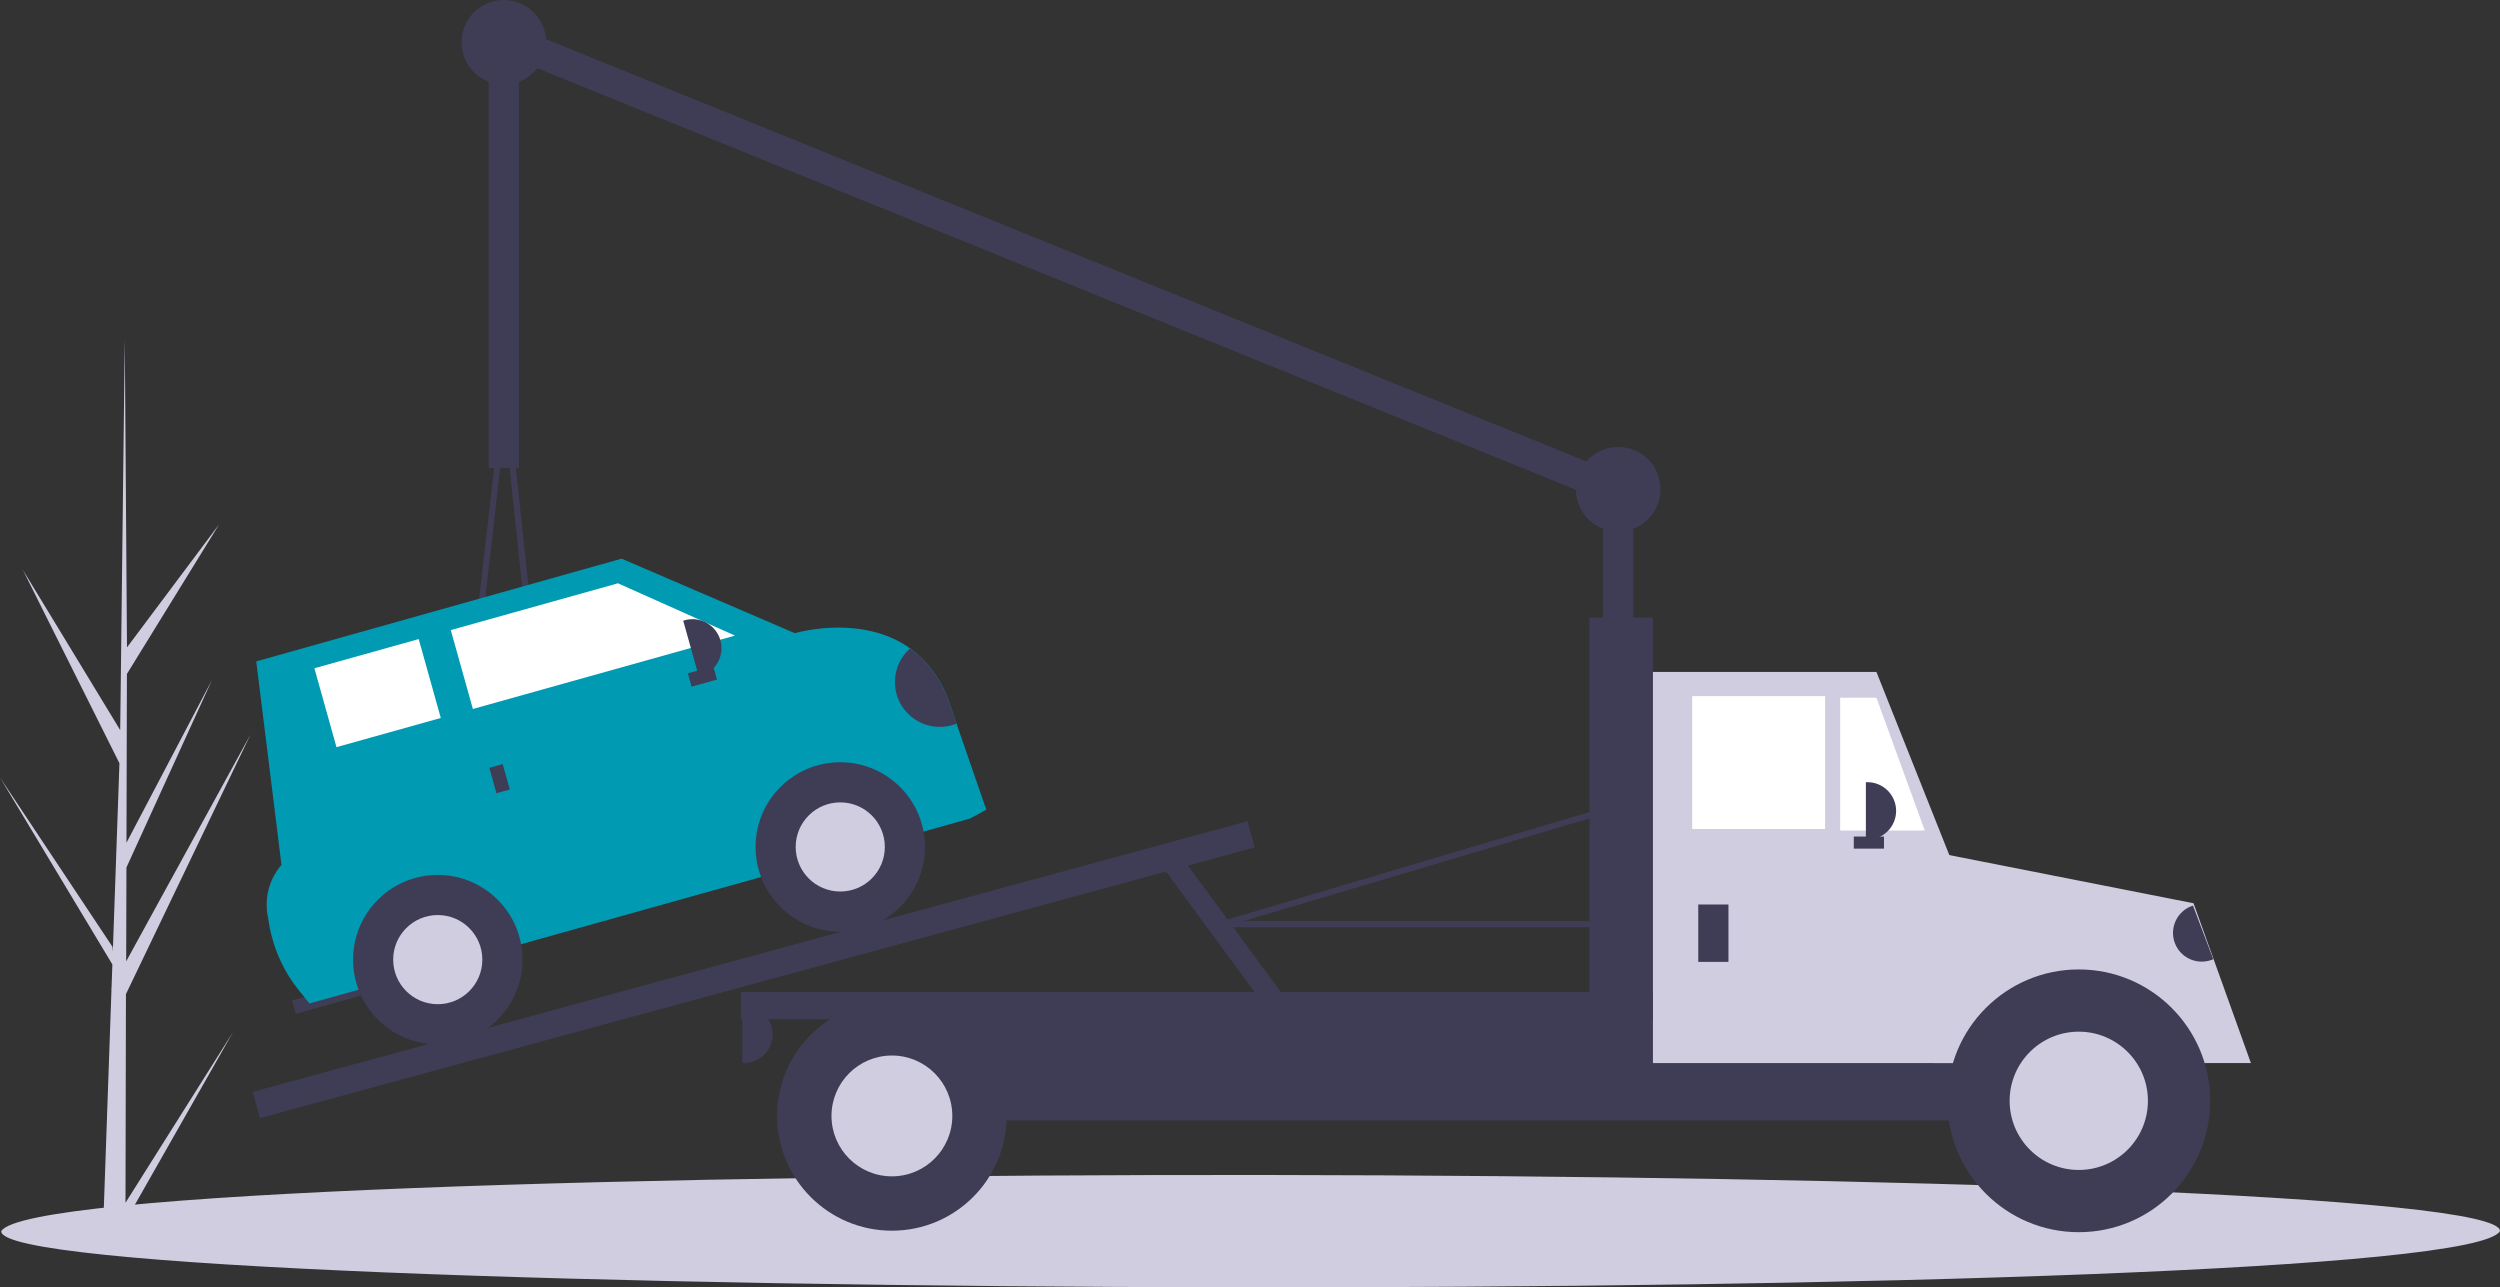 <svg id="Group_1818" data-name="Group 1818" xmlns="http://www.w3.org/2000/svg" width="163.765" height="84.328" viewBox="0 0 163.765 84.328">
  <rect x="0" y="0" width="163.765" height="84.328" fill="#333333" stroke="none"/>
  <path id="Path_1894" data-name="Path 1894" d="M106.971,384.1l7.037-11.167-7.04,12.384,0,1.272q-.753-.009-1.491-.058l.574-16.346-.008-.126.013-.024.055-1.545-7.358-12.239,7.365,11.083.022.327.434-12.35-6.325-12.663,6.375,10.493.3-25.6v0l.144,20.182,6.044-8.075-6.049,9.814-.028,11.054,5.608-10.676-5.611,12.3-.016,6.147,8.146-14.865L107,370.435Z" transform="translate(-98.75 -305.314)" fill="#d0cde1"/>
  <rect id="Rectangle_143" data-name="Rectangle 143" width="1.978" height="14.046" transform="translate(105.014 31.653)" fill="#3f3d56"/>
  <rect id="Rectangle_144" data-name="Rectangle 144" width="1.978" height="79.009" transform="translate(33.044 3.594) rotate(-67.908)" fill="#3f3d56"/>
  <path id="Path_1895" data-name="Path 1895" d="M262.934,666.735c-3.065,5.119-163.927,4.69-163.683,0C102.315,661.616,263.177,662.046,262.934,666.735Z" transform="translate(-99.169 -586.087)" fill="#d0cde1"/>
  <rect id="Rectangle_145" data-name="Rectangle 145" width="17.211" height="6.726" transform="translate(126.38 59.943)" fill="#3f3d56"/>
  <rect id="Rectangle_146" data-name="Rectangle 146" width="84.87" height="7.518" transform="translate(57.138 65.878)" fill="#3f3d56"/>
  <path id="Path_1896" data-name="Path 1896" d="M679.577,295.077H659.2V269.458h15.233l5.143,12.921Z" transform="translate(-551.515 -225.441)" fill="#d0cde1"/>
  <rect id="Rectangle_147" data-name="Rectangle 147" width="8.705" height="8.705" transform="translate(110.85 45.601)" fill="#fff"/>
  <path id="Path_1897" data-name="Path 1897" d="M743.457,288.457h-5.539v-8.7h2.374Z" transform="translate(-617.374 -234.053)" fill="#fff"/>
  <rect id="Rectangle_148" data-name="Rectangle 148" width="1.978" height="3.759" transform="translate(111.246 59.25)" fill="#3f3d56"/>
  <path id="Path_1898" data-name="Path 1898" d="M748.212,313.661h.1a1.879,1.879,0,0,1,1.88,1.879h0a1.879,1.879,0,0,1-1.88,1.879h-.1Z" transform="translate(-625.986 -262.422)" fill="#3f3d56"/>
  <path id="Path_1899" data-name="Path 1899" d="M297.7,403.278h.1a1.879,1.879,0,0,1,1.879,1.879h0a1.879,1.879,0,0,1-1.879,1.879h-.1Z" transform="translate(-249.071 -337.4)" fill="#3f3d56"/>
  <path id="Path_1900" data-name="Path 1900" d="M880.974,543.081a9.789,9.789,0,0,1,7.608,3.787h3.866L888.69,536.4l-17.509-3.453.495,13.923h1.69A9.788,9.788,0,0,1,880.974,543.081Z" transform="translate(-745 -477.231)" fill="#d0cde1"/>
  <circle id="Ellipse_82" data-name="Ellipse 82" cx="8.606" cy="8.606" r="8.606" transform="translate(127.567 63.504)" fill="#3f3d56"/>
  <circle id="Ellipse_83" data-name="Ellipse 83" cx="4.529" cy="4.529" r="4.529" transform="translate(131.643 67.581)" fill="#d0cde1"/>
  <circle id="Ellipse_84" data-name="Ellipse 84" cx="7.518" cy="7.518" r="7.518" transform="translate(50.907 65.582)" fill="#3f3d56"/>
  <circle id="Ellipse_85" data-name="Ellipse 85" cx="3.957" cy="3.957" r="3.957" transform="translate(54.468 69.143)" fill="#d0cde1"/>
  <rect id="Rectangle_149" data-name="Rectangle 149" width="4.154" height="29.972" transform="translate(104.123 40.457)" fill="#3f3d56"/>
  <rect id="Rectangle_150" data-name="Rectangle 150" width="59.745" height="1.78" transform="translate(48.533 64.988)" fill="#3f3d56"/>
  <rect id="Rectangle_151" data-name="Rectangle 151" width="67.525" height="1.78" transform="translate(16.56 71.522) rotate(-15.22)" fill="#3f3d56"/>
  <rect id="Rectangle_152" data-name="Rectangle 152" width="1.385" height="11.575" transform="translate(76.152 56.776) rotate(-36.311)" fill="#3f3d56"/>
  <rect id="Rectangle_153" data-name="Rectangle 153" width="1.978" height="0.791" transform="translate(121.434 54.799)" fill="#3f3d56"/>
  <path id="Path_1901" data-name="Path 1901" d="M613.912,523.153H588a.2.2,0,0,1-.056-.388l25.323-7.518a.2.2,0,0,1,.253.174l.594,7.518a.2.2,0,0,1-.2.213Zm-24.555-.4H613.7l-.557-7.061Z" transform="translate(-507.909 -462.418)" fill="#3f3d56"/>
  <path id="Path_1902" data-name="Path 1902" d="M287.949,376.227h0l-5.679-.054a.2.2,0,0,1-.195-.22l2.951-25.747a.2.2,0,0,1,.2-.175h0a.2.2,0,0,1,.2.177l2.728,25.8a.2.2,0,0,1-.2.219Zm-5.458-.447,5.238.049-2.516-23.795Z" transform="translate(-252.125 -324.197)" fill="#3f3d56"/>
  <path id="Path_1903" data-name="Path 1903" d="M0,0H.1A1.879,1.879,0,0,1,1.978,1.879h0A1.879,1.879,0,0,1,.1,3.759H0Z" transform="matrix(-0.935, 0.354, -0.354, -0.935, 144.983, 62.835)" fill="#3f3d56"/>
  <rect id="Rectangle_154" data-name="Rectangle 154" width="5.731" height="0.91" transform="translate(19.128 65.534) rotate(-15.637)" fill="#3f3d56"/>
  <path id="Path_1904" data-name="Path 1904" d="M249.331,432.374l-1.065.581-43.272,12.112-.642-.8a9.5,9.5,0,0,1-2.055-4.761,4,4,0,0,1,.866-3.516l-1.653-13.328,23.932-6.731,11.351,4.884s4.348-1.3,7.547.993a7.2,7.2,0,0,1,2.518,3.415l.523,1.511Z" transform="translate(-184.724 -379.335)" fill="#009bb3"/>
  <circle id="Ellipse_86" data-name="Ellipse 86" cx="5.549" cy="5.549" r="5.549" transform="translate(49.494 49.931)" fill="#3f3d56"/>
  <circle id="Ellipse_87" data-name="Ellipse 87" cx="2.92" cy="2.92" r="2.92" transform="translate(52.122 52.56)" fill="#d0cde1"/>
  <circle id="Ellipse_88" data-name="Ellipse 88" cx="5.549" cy="5.549" r="5.549" transform="translate(23.128 57.313)" fill="#3f3d56"/>
  <circle id="Ellipse_89" data-name="Ellipse 89" cx="2.92" cy="2.92" r="2.92" transform="translate(25.756 59.941)" fill="#d0cde1"/>
  <path id="Path_1905" data-name="Path 1905" d="M199.384,237.33l-17.169,4.806-1.447-5.168,10.949-3.065Z" transform="translate(-151.239 -195.694)" fill="#fff"/>
  <rect id="Rectangle_155" data-name="Rectangle 155" width="7.095" height="5.367" transform="translate(20.595 43.775) rotate(-15.637)" fill="#fff"/>
  <rect id="Rectangle_156" data-name="Rectangle 156" width="0.91" height="1.728" transform="translate(32.055 50.297) rotate(-15.637)" fill="#3f3d56"/>
  <rect id="Rectangle_157" data-name="Rectangle 157" width="0.91" height="1.728" transform="translate(46.722 43.64) rotate(74.363)" fill="#3f3d56"/>
  <path id="Path_1906" data-name="Path 1906" d="M0,0H.1A1.9,1.9,0,0,1,2,1.9H2A1.9,1.9,0,0,1,.1,3.8H0V0Z" transform="translate(44.754 40.659) rotate(-15.637)" fill="#3f3d56"/>
  <path id="Path_1907" data-name="Path 1907" d="M461.674,456.839a2.938,2.938,0,0,1-3.042-4.927,7.2,7.2,0,0,1,2.518,3.415Z" transform="translate(-399.016 -409.435)" fill="#3f3d56"/>
  <rect id="Rectangle_158" data-name="Rectangle 158" width="1.978" height="28.884" transform="translate(32.014 1.78)" fill="#3f3d56"/>
  <circle id="Ellipse_90" data-name="Ellipse 90" cx="2.77" cy="2.77" r="2.77" transform="translate(30.233 0)" fill="#3f3d56"/>
  <circle id="Ellipse_91" data-name="Ellipse 91" cx="2.77" cy="2.77" r="2.77" transform="translate(103.233 29.279)" fill="#3f3d56"/>
</svg>
